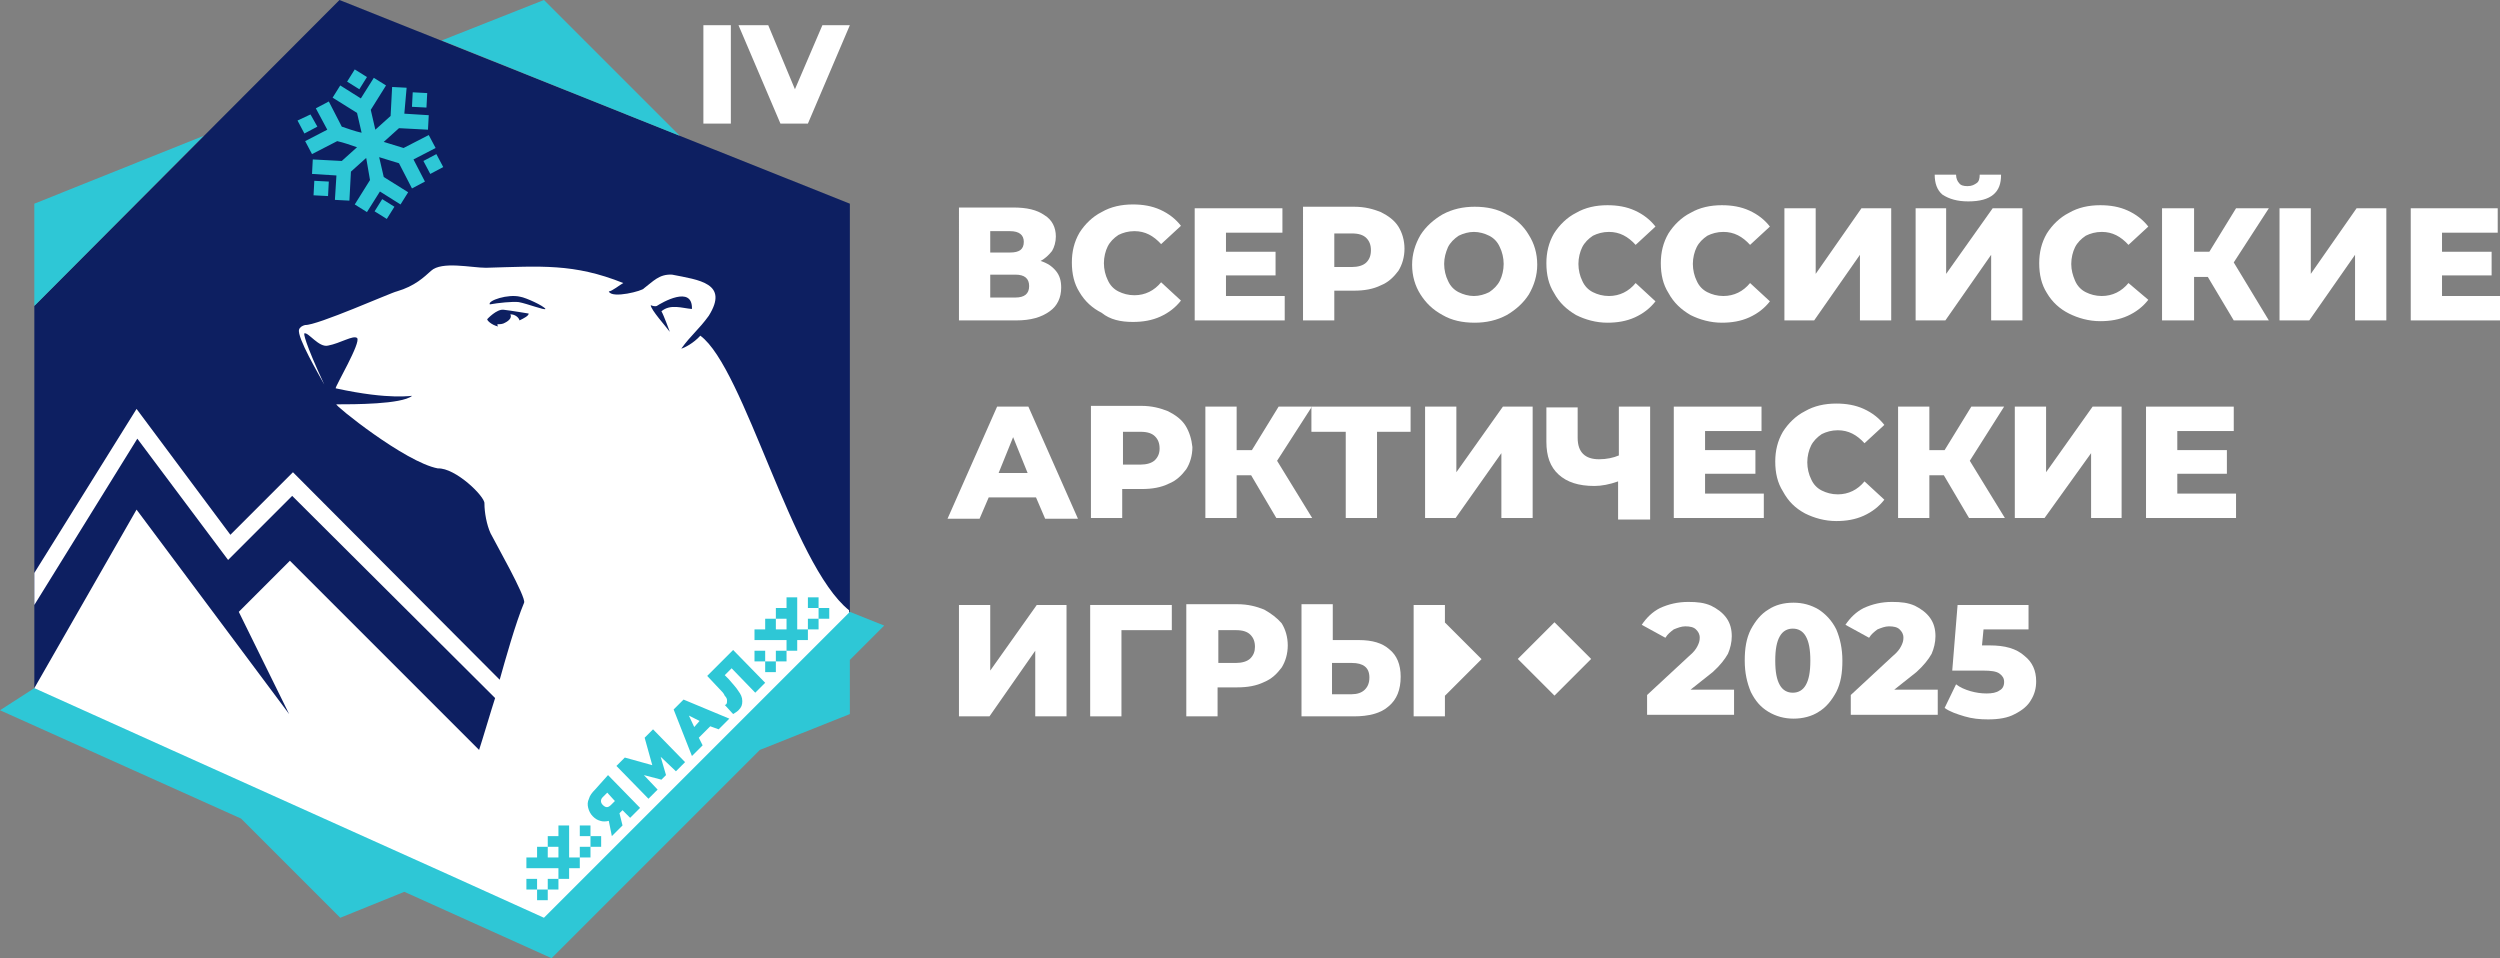 <?xml version="1.0" encoding="UTF-8"?> <svg xmlns="http://www.w3.org/2000/svg" xmlns:xlink="http://www.w3.org/1999/xlink" version="1.1" id="Слой_1" x="0px" y="0px" viewBox="0 0 327.7 125.6" style="enable-background:new 0 0 327.7 125.6;" xml:space="preserve"><rect x="0" y="0" width="327.7" height="125.6" fill="#808080" stroke="none"/> <style type="text/css"> .st0{fill-rule:evenodd;clip-rule:evenodd;fill:#0D1F61;} .st1{fill-rule:evenodd;clip-rule:evenodd;fill:#2EC7D6;} .st2{fill-rule:evenodd;clip-rule:evenodd;fill:#FFFFFF;} .st3{fill-rule:evenodd;clip-rule:evenodd;fill:#1BC6D6;} .st4{fill-rule:evenodd;clip-rule:evenodd;fill:#011F62;} .st5{fill-rule:evenodd;clip-rule:evenodd;fill:#EBEBEB;} .st6{clip-path:url(#SVGID_00000082354504817867201530000004217496216479154853_);fill-rule:evenodd;clip-rule:evenodd;fill:#2EC7D6;} .st7{clip-path:url(#SVGID_00000082354504817867201530000004217496216479154853_);} </style> <g> <path class="st2" d="M92.2,3.3h3.6v12.9h-3.6V3.3L92.2,3.3z M111.4,3.3l-5.5,12.9h-3.6L96.8,3.3h3.9l3.5,8.4l3.6-8.4H111.4z"></path> <polygon class="st0" points="44.5,0 111.4,26.7 111.4,80.2 65.3,100.2 4.5,90.2 4.5,40.1 "></polygon> <path class="st2" d="M4.5,75.1l13.4-21.5l12.3,16.5l8.2-8.2l27.1,27.2c0.7-2.5,2.1-7.5,3.2-10.1c0.3-0.7-3.8-7.9-4.4-9.1 c-0.5-1.1-0.8-2.7-0.8-3.9c0.1-0.9-3.8-4.7-6.1-4.6c-4.3-0.8-13.7-8.4-13.3-8.4c2.3,0,8.5,0,9.9-1.1c0.1-0.1-2.7,0.6-10-1 c-0.1-0.2,3.4-6.1,2.8-6.6c-0.5-0.4-2.2,0.7-3.8,1c-1.2,0.3-2.6-1.8-3.1-1.6c-0.1,0,0,1.1,2.6,6.7c-0.7-1.3-3.6-6.2-3.3-7.2 c0.1-0.3,0.4-0.5,0.8-0.6c1.5,0.1,11.4-4.3,12-4.4c2.4-0.7,3.6-1.9,4.5-2.7c1.4-1.3,5.3-0.4,7.2-0.4c7.2-0.2,11.5-0.6,18,2 c-0.4,0.2-1.5,1.1-1.9,1.1c0.4,1,4.5-0.1,4.6-0.4c1.2-0.9,2-1.9,3.7-1.8c3.5,0.7,7.5,1.1,4.8,5.4c-1.3,1.8-2.3,2.5-3.6,4.3 c0.4-0.1,1.6-0.7,2.5-1.7c5.8,4.3,12,30,19.5,36l0,2.2l-39.6,40.5L4.5,92.6l0-2.4l13.4-23.4l20,26.8l-6.6-13.4l6.7-6.7l24.8,24.8 c0.4-1.2,1.7-5.6,2.1-6.8L38.3,65l-8.4,8.4L18,57.5L4.5,79.3L4.5,75.1L4.5,75.1z M66.9,41.2c0.6,0,1.1,0.4,1.2,0.8 c0.6-0.3,1.2-0.6,1.2-0.9c0,0-2.4-0.4-3.3-0.5c-0.9-0.1-2.1,1.2-2.1,1.2c-0.2,0.1,0.5,0.8,1.4,1c-0.1-0.1-0.1-0.2-0.1-0.3 c0.3,0,0.7,0,1-0.2C66.8,42,67.1,41.6,66.9,41.2C66.9,41.3,66.9,41.3,66.9,41.2L66.9,41.2z M64.2,39.9c1.1-0.2,3-0.4,3.8-0.3 c1.1,0.2,3.4,1.1,3.5,0.9c-0.2-0.4-2.6-1.5-3.3-1.6C66.6,38.5,63.9,39.4,64.2,39.9L64.2,39.9z M85.3,40c0,0.6,2,2.8,2.5,3.5 c0,0-0.8-2.2-1.1-2.7c1.2-1,2.7-0.4,4-0.3c0.1-3.2-4-0.8-4.6-0.4C85.9,40.2,85.5,40.1,85.3,40z"></path> <path class="st1" d="M71.3,0L57.9,5.3l31.2,12.5L71.3,0L71.3,0z M4.5,90.2l18.2,8.2l36,16.2h0l12.6,5.7l17.8-17.8l0,0l22.3-22.3v0 l0,0l4.5,1.8l-4.5,4.5v7.1l-11.8,4.7l-27.3,27.3L53,116.9l-8.4,3.4l-13-13L0,93.1L4.5,90.2L4.5,90.2z M26.7,17.8L4.5,26.7l0,13.4 L26.7,17.8z"></path> <path class="st1" d="M41.4,14.2l1.7-0.9l1.7,3.3c0.9,0.3,1.7,0.6,2.6,0.8l-0.6-2.6l-3.2-2l1-1.6l2.7,1.7l1.7-2.7l1.6,1l-2,3.2 l0.6,2.6l2-1.8l0.2-3.8l1.9,0.1L53,14.9l3.2,0.2l-0.1,1.9l-3.8-0.2l-2,1.8l2.6,0.8l3.3-1.7l0.9,1.7l-2.9,1.5l1.5,2.9l-1.7,0.9 l-1.7-3.3l-2.6-0.8l0.6,2.6l3.2,2l-1,1.6l-2.7-1.7l-1.7,2.7l-1.6-1l2-3.2L48,20.7l-2,1.8l-0.2,3.8l-1.9-0.1l0.2-3.2l-3.2-0.2 l0.1-1.9l3.8,0.2l2-1.8c-0.9-0.3-1.7-0.6-2.6-0.8l-3.3,1.7L40,18.5l2.9-1.5L41.4,14.2L41.4,14.2z M45.5,10.7l1.6,1l1-1.6l-1.6-1 L45.5,10.7L45.5,10.7z M49.1,27.7l1.6,1l1-1.6l-1.6-1L49.1,27.7L49.1,27.7z M39.9,17.5l1.7-0.9L40.7,15L39,15.8L39.9,17.5 L39.9,17.5z M56.4,22.8l1.7-0.9l-0.9-1.7l-1.7,0.9L56.4,22.8L56.4,22.8z M55.9,14.1l0.1-1.9l-1.9-0.1L54,14L55.9,14.1L55.9,14.1z M43,25.7l0.1-1.9l-1.9-0.1l-0.1,1.9L43,25.7z"></path> <g> <path class="st1" d="M98.9,83.9v-1.4l1.4,0v-1.4h1.4v-1.4h1.4v-1.4h1.4c0,1.4,0,2.8,0,4.2h1.4v-1.4h1.4v-1.4h-1.4v-1.4h1.4v1.4 h1.4v1.4h-1.4v1.4h-1.4v1.4h-1.4v1.4h-1.4v1.4h-1.4v1.4h-1.4v-1.4h-1.4v-1.4h1.4v1.4h1.4v-1.4h1.4v-1.4 C101.7,83.9,100.3,83.9,98.9,83.9L98.9,83.9z M103.1,81.1h-1.4v1.4h1.4V81.1z"></path> <path class="st1" d="M79.7,101.6l4.2,4.3l-1.3,1.3l-1-1l-0.4,0.4l0.4,1.6l-1.4,1.4l-0.4-2c-0.4,0.1-0.8,0.1-1.1,0 c-0.4-0.1-0.7-0.3-1-0.6c-0.3-0.3-0.5-0.7-0.6-1.1c-0.1-0.4-0.1-0.8,0.1-1.2c0.1-0.4,0.4-0.8,0.8-1.2L79.7,101.6L79.7,101.6z M79,104.5c-0.3,0.3-0.3,0.7,0,1c0.4,0.4,0.7,0.4,1.1,0l0.5-0.5l-1-1.1L79,104.5L79,104.5z M88.6,101.1l1.2-1.2l-4.2-4.3l-1.1,1.1 l1,3.6l-3.6-1l-1.1,1.1l4.2,4.3l1.2-1.2l-1.8-1.9l2.3,0.6l0.6-0.6l-0.7-2.4L88.6,101.1L88.6,101.1z M93.1,95.2l-1.5,1.5l0.5,1 l-1.4,1.4l-2.4-6.1l1.3-1.3l6,2.5l-1.4,1.4L93.1,95.2L93.1,95.2z M91.7,94.5l-1.4-0.7l0.7,1.5L91.7,94.5L91.7,94.5z M96.1,85.2 l-3.4,3.4l1.6,1.7c0.3,0.3,0.6,0.6,0.7,0.9c0.2,0.2,0.3,0.4,0.3,0.6c0,0.2,0,0.4-0.1,0.5c-0.1,0.1-0.1,0.1-0.2,0.1l1.1,1.2 c0.3-0.2,0.5-0.3,0.7-0.5c0.4-0.4,0.5-0.7,0.5-1.2s-0.2-0.9-0.5-1.3c-0.3-0.5-0.8-1-1.3-1.6l-0.5-0.5l0.9-0.9l3.1,3.2l1.3-1.3 L96.1,85.2z"></path> <path class="st1" d="M69,113.8v-1.4h1.4V111h1.4v-1.4h1.4v-1.4h1.4c0,1.4,0,2.8,0,4.2H76V111h1.4v-1.4H76v-1.4h1.4v1.4h1.4v1.4 h-1.4v1.4H76v1.4h-1.4v1.4h-1.4v1.4h-1.4v1.4h-1.4v-1.4H69v-1.4h1.4v1.4h1.4v-1.4h1.4v-1.4C71.8,113.8,70.4,113.8,69,113.8 L69,113.8z M73.2,111h-1.4v1.4h1.4V111z"></path> </g> <g> <polygon class="st2" points="302.9,35.9 302.9,27.3 298.8,27.3 298.8,42 302.7,42 308.7,33.4 308.7,42 312.8,42 312.8,27.3 308.9,27.3 "></polygon> <path class="st2" d="M148.5,42.2c1.3,0,2.5-0.2,3.6-0.7c1.1-0.5,2-1.2,2.7-2.1l-2.6-2.4c-0.9,1.1-2.1,1.7-3.5,1.7 c-0.8,0-1.5-0.2-2.1-0.5c-0.6-0.3-1.1-0.8-1.4-1.5c-0.3-0.6-0.5-1.4-0.5-2.2c0-0.8,0.2-1.6,0.5-2.2c0.3-0.6,0.8-1.1,1.4-1.5 c0.6-0.3,1.3-0.5,2.1-0.5c1.4,0,2.5,0.6,3.5,1.7l2.6-2.4c-0.7-0.9-1.6-1.6-2.7-2.1c-1.1-0.5-2.3-0.7-3.6-0.7c-1.5,0-2.9,0.3-4.1,1 c-1.2,0.6-2.2,1.6-2.9,2.7c-0.7,1.2-1,2.5-1,3.9c0,1.5,0.3,2.8,1,3.9c0.7,1.2,1.7,2.1,2.9,2.7C145.5,41.9,146.9,42.2,148.5,42.2z"></path> <polygon class="st2" points="168.4,38.8 160.7,38.8 160.7,36.1 167.2,36.1 167.2,33 160.7,33 160.7,30.5 168.1,30.5 168.1,27.3 156.6,27.3 156.6,42 168.4,42 "></polygon> <path class="st2" d="M174.9,38.1h2.6c1.3,0,2.5-0.2,3.5-0.7c1-0.4,1.7-1.1,2.3-1.9c0.5-0.8,0.8-1.8,0.8-2.9c0-1.1-0.3-2.1-0.8-2.9 c-0.5-0.8-1.3-1.4-2.3-1.9c-1-0.4-2.1-0.7-3.5-0.7h-6.7V42h4.1V38.1z M174.9,30.6h2.3c0.9,0,1.5,0.2,1.9,0.6 c0.4,0.4,0.6,0.9,0.6,1.6c0,0.7-0.2,1.2-0.6,1.6c-0.4,0.4-1.1,0.6-1.9,0.6h-2.3V30.6z"></path> <path class="st2" d="M130.7,53.3l-6.5,14.7h4.2l1.2-2.8h6.2l1.2,2.8h4.3l-6.5-14.7H130.7z M130.9,62l1.9-4.7l1.9,4.7H130.9z"></path> <path class="st2" d="M137.6,40.8c1-0.7,1.5-1.8,1.5-3.1c0-0.9-0.2-1.6-0.7-2.2c-0.5-0.6-1.1-1-2-1.3c0.6-0.3,1.1-0.8,1.5-1.3 c0.3-0.5,0.5-1.2,0.5-1.9c0-1.2-0.5-2.2-1.5-2.8c-1-0.7-2.3-1-4.1-1h-7.1V42h7.5C135.1,42,136.5,41.6,137.6,40.8z M129.8,30.3h2.6 c1.2,0,1.8,0.5,1.8,1.4c0,1-0.6,1.4-1.8,1.4h-2.6V30.3z M129.8,39v-3h3.3c1.2,0,1.8,0.5,1.8,1.5c0,1-0.6,1.5-1.8,1.5H129.8z"></path> <polygon class="st2" points="297.4,27.3 293.1,27.3 289.6,33 287.6,33 287.6,27.3 283.4,27.3 283.4,42 287.6,42 287.6,36.3 289.4,36.3 292.8,42 297.4,42 292.8,34.4 "></polygon> <polygon class="st2" points="129.8,87.9 129.8,79.3 125.7,79.3 125.7,93.9 129.7,93.9 135.7,85.3 135.7,93.9 139.8,93.9 139.8,79.3 135.9,79.3 "></polygon> <polygon class="st2" points="320.1,38.8 320.1,36.1 326.6,36.1 326.6,33 320.1,33 320.1,30.5 327.4,30.5 327.4,27.3 316,27.3 316,42 327.7,42 327.7,38.8 "></polygon> <polygon class="st2" points="261,33.4 261,42 265.1,42 265.1,27.3 261.2,27.3 255.1,35.9 255.1,27.3 251.1,27.3 251.1,42 255,42 "></polygon> <path class="st2" d="M206.6,41.3c1.2,0.6,2.6,1,4.1,1c1.3,0,2.5-0.2,3.6-0.7c1.1-0.5,2-1.2,2.7-2.1l-2.6-2.4 c-0.9,1.1-2.1,1.7-3.5,1.7c-0.8,0-1.5-0.2-2.1-0.5c-0.6-0.3-1.1-0.8-1.4-1.5c-0.3-0.6-0.5-1.4-0.5-2.2c0-0.8,0.2-1.6,0.5-2.2 c0.3-0.6,0.8-1.1,1.4-1.5c0.6-0.3,1.3-0.5,2.1-0.5c1.4,0,2.5,0.6,3.5,1.7l2.6-2.4c-0.7-0.9-1.6-1.6-2.7-2.1 c-1.1-0.5-2.3-0.7-3.6-0.7c-1.5,0-2.9,0.3-4.1,1c-1.2,0.6-2.2,1.6-2.9,2.7c-0.7,1.2-1,2.5-1,3.9c0,1.5,0.3,2.8,1,3.9 C204.4,39.7,205.4,40.6,206.6,41.3z"></path> <path class="st2" d="M258,26.4c1.5,0,2.6-0.3,3.3-0.9s1-1.4,1-2.6h-2.8c0,0.5-0.1,0.9-0.4,1.1c-0.3,0.2-0.6,0.4-1.2,0.4 c-0.5,0-0.9-0.1-1.1-0.4c-0.2-0.2-0.4-0.6-0.4-1.1h-2.8c0,1.1,0.3,2,1,2.6C255.5,26.1,256.6,26.4,258,26.4z"></path> <polygon class="st2" points="243.8,33.4 243.8,42 247.9,42 247.9,27.3 244,27.3 238,35.9 238,27.3 233.9,27.3 233.9,42 237.8,42 "></polygon> <polygon class="st2" points="252.9,62.3 254.8,62.3 258.1,67.9 262.8,67.9 258.2,60.4 262.7,53.3 258.4,53.3 254.9,59 252.9,59 252.9,53.3 248.8,53.3 248.8,67.9 252.9,67.9 "></polygon> <polygon class="st2" points="230.9,56.5 230.9,53.3 219.4,53.3 219.4,67.9 231.2,67.9 231.2,64.7 223.5,64.7 223.5,62.1 230.1,62.1 230.1,59 223.5,59 223.5,56.5 "></polygon> <path class="st2" d="M236.6,67.3c1.2,0.6,2.6,1,4.1,1c1.3,0,2.5-0.2,3.6-0.7c1.1-0.5,2-1.2,2.7-2.1l-2.6-2.4 c-0.9,1.1-2.1,1.7-3.5,1.7c-0.8,0-1.5-0.2-2.1-0.5c-0.6-0.3-1.1-0.8-1.4-1.5c-0.3-0.6-0.5-1.4-0.5-2.2c0-0.8,0.2-1.6,0.5-2.2 c0.3-0.6,0.8-1.1,1.4-1.5c0.6-0.3,1.3-0.5,2.1-0.5c1.4,0,2.5,0.6,3.5,1.7l2.6-2.4c-0.7-0.9-1.6-1.6-2.7-2.1 c-1.1-0.5-2.3-0.7-3.6-0.7c-1.5,0-2.9,0.3-4.1,1c-1.2,0.6-2.2,1.6-2.9,2.7c-0.7,1.2-1,2.5-1,3.9c0,1.5,0.3,2.8,1,3.9 C234.4,65.7,235.3,66.6,236.6,67.3z"></path> <path class="st2" d="M221.6,41.3c1.2,0.6,2.6,1,4.1,1c1.3,0,2.5-0.2,3.6-0.7c1.1-0.5,2-1.2,2.7-2.1l-2.6-2.4 c-0.9,1.1-2.1,1.7-3.5,1.7c-0.8,0-1.5-0.2-2.1-0.5c-0.6-0.3-1.1-0.8-1.4-1.5c-0.3-0.6-0.5-1.4-0.5-2.2c0-0.8,0.2-1.6,0.5-2.2 c0.3-0.6,0.8-1.1,1.4-1.5c0.6-0.3,1.3-0.5,2.1-0.5c1.4,0,2.5,0.6,3.5,1.7l2.6-2.4c-0.7-0.9-1.6-1.6-2.7-2.1 c-1.1-0.5-2.3-0.7-3.6-0.7c-1.5,0-2.9,0.3-4.1,1c-1.2,0.6-2.2,1.6-2.9,2.7c-0.7,1.2-1,2.5-1,3.9c0,1.5,0.3,2.8,1,3.9 C219.4,39.7,220.4,40.6,221.6,41.3z"></path> <path class="st2" d="M216.3,67.9V53.3h-4.1v6.4c-0.7,0.3-1.6,0.5-2.6,0.5c-1.8,0-2.8-0.9-2.8-2.8v-4h-4.1v4.5 c0,1.9,0.5,3.3,1.6,4.3c1.1,1,2.6,1.5,4.7,1.5c0.9,0,2-0.2,3.1-0.6v5H216.3z"></path> <polygon class="st2" points="142.9,93.9 147,93.9 147,82.6 153.6,82.6 153.6,79.3 142.9,79.3 "></polygon> <polygon class="st2" points="171.9,53.4 171.9,56.6 176.4,56.6 176.4,67.9 180.5,67.9 180.5,56.6 184.9,56.6 184.9,53.3 171.9,53.3 "></polygon> <polygon class="st2" points="200.9,67.9 200.9,53.3 197,53.3 190.9,61.9 190.9,53.3 186.8,53.3 186.8,67.9 190.8,67.9 196.8,59.4 196.8,67.9 "></polygon> <path class="st2" d="M189.1,41.3c1.2,0.7,2.6,1,4.2,1c1.5,0,2.9-0.3,4.2-1c1.2-0.7,2.2-1.6,2.9-2.7c0.7-1.2,1.1-2.5,1.1-3.9 c0-1.5-0.4-2.8-1.1-3.9c-0.7-1.2-1.7-2.1-2.9-2.7c-1.2-0.7-2.6-1-4.2-1c-1.5,0-2.9,0.3-4.2,1c-1.2,0.7-2.2,1.6-2.9,2.7 c-0.7,1.2-1.1,2.5-1.1,3.9c0,1.5,0.4,2.8,1.1,3.9C186.9,39.7,187.8,40.6,189.1,41.3z M189.8,32.4c0.3-0.6,0.8-1.1,1.4-1.5 c0.6-0.3,1.3-0.5,2-0.5c0.7,0,1.4,0.2,2,0.5c0.6,0.3,1.1,0.8,1.4,1.5c0.3,0.6,0.5,1.4,0.5,2.2c0,0.8-0.2,1.6-0.5,2.2 c-0.3,0.6-0.8,1.1-1.4,1.5c-0.6,0.3-1.3,0.5-2,0.5c-0.7,0-1.4-0.2-2-0.5c-0.6-0.3-1.1-0.8-1.4-1.5c-0.3-0.6-0.5-1.4-0.5-2.2 C189.3,33.8,189.5,33.1,189.8,32.4z"></path> <polygon class="st2" points="167.6,53.3 164.1,59 162.1,59 162.1,53.3 158,53.3 158,67.9 162.1,67.9 162.1,62.3 164,62.3 167.3,67.9 172,67.9 167.4,60.4 171.9,53.4 171.9,53.3 "></polygon> <path class="st2" d="M178.1,83.9h-3.4v-4.7h-4.1v14.7h6.9c1.9,0,3.5-0.4,4.5-1.3c1.1-0.9,1.6-2.2,1.6-3.9c0-1.6-0.5-2.8-1.5-3.6 C181.2,84.3,179.9,83.9,178.1,83.9z M178.9,90.4c-0.4,0.4-1,0.6-1.7,0.6h-2.6v-4.1h2.6c1.5,0,2.3,0.6,2.3,1.9 C179.5,89.5,179.3,90,178.9,90.4z"></path> <polygon class="st2" points="285.4,62.1 291.9,62.1 291.9,59 285.4,59 285.4,56.5 292.8,56.5 292.8,53.3 281.3,53.3 281.3,67.9 293.1,67.9 293.1,64.7 285.4,64.7 "></polygon> <path class="st2" d="M155.4,55.8c-0.5-0.8-1.3-1.4-2.3-1.9c-1-0.4-2.1-0.7-3.5-0.7H143v14.7h4.1v-3.8h2.6c1.3,0,2.5-0.2,3.5-0.7 c1-0.4,1.7-1.1,2.3-1.9c0.5-0.8,0.8-1.8,0.8-2.9C156.2,57.6,155.9,56.6,155.4,55.8z M151.4,60.3c-0.4,0.4-1.1,0.6-1.9,0.6h-2.3 v-4.3h2.3c0.9,0,1.5,0.2,1.9,0.6c0.4,0.4,0.6,0.9,0.6,1.6C152,59.4,151.8,59.9,151.4,60.3z"></path> <path class="st2" d="M279,37.1c-0.9,1.1-2.1,1.7-3.5,1.7c-0.8,0-1.5-0.2-2.1-0.5c-0.6-0.3-1.1-0.8-1.4-1.5s-0.5-1.4-0.5-2.2 c0-0.8,0.2-1.6,0.5-2.2c0.3-0.6,0.8-1.1,1.4-1.5c0.6-0.3,1.3-0.5,2.1-0.5c1.4,0,2.5,0.6,3.5,1.7l2.6-2.4c-0.7-0.9-1.6-1.6-2.7-2.1 c-1.1-0.5-2.3-0.7-3.6-0.7c-1.5,0-2.9,0.3-4.1,1c-1.2,0.6-2.2,1.6-2.9,2.7c-0.7,1.2-1,2.5-1,3.9c0,1.5,0.3,2.8,1,3.9 c0.7,1.2,1.7,2.1,2.9,2.7c1.2,0.6,2.6,1,4.1,1c1.3,0,2.5-0.2,3.6-0.7c1.1-0.5,2-1.2,2.7-2.1L279,37.1z"></path> <path class="st2" d="M165.7,79.9c-1-0.4-2.1-0.7-3.5-0.7h-6.7v14.7h4.1v-3.8h2.6c1.3,0,2.5-0.2,3.5-0.7c1-0.4,1.7-1.1,2.3-1.9 c0.5-0.8,0.8-1.8,0.8-2.9c0-1.1-0.3-2.1-0.8-2.9C167.4,81,166.6,80.4,165.7,79.9z M163.9,86.3c-0.4,0.4-1.1,0.6-1.9,0.6h-2.3v-4.3 h2.3c0.9,0,1.5,0.2,1.9,0.6c0.4,0.4,0.6,0.9,0.6,1.6C164.5,85.4,164.3,85.9,163.9,86.3z"></path> <polygon class="st2" points="268.2,61.9 268.2,53.3 264.1,53.3 264.1,67.9 268,67.9 274.1,59.4 274.1,67.9 278.1,67.9 278.1,53.3 274.3,53.3 "></polygon> <path class="st2" d="M238.4,79.9c-1-0.6-2.1-0.9-3.3-0.9c-1.3,0-2.4,0.3-3.3,0.9c-1,0.6-1.7,1.5-2.3,2.6c-0.6,1.2-0.8,2.5-0.8,4.1 c0,1.6,0.3,2.9,0.8,4.1c0.6,1.2,1.3,2,2.3,2.6c1,0.6,2.1,0.9,3.3,0.9c1.2,0,2.4-0.3,3.3-0.9c1-0.6,1.7-1.5,2.3-2.6 c0.6-1.2,0.8-2.5,0.8-4.1c0-1.6-0.3-2.9-0.8-4.1C240.1,81.3,239.3,80.5,238.4,79.9z M236.7,89.8c-0.4,0.7-1,1-1.7,1 c-0.7,0-1.3-0.3-1.7-1c-0.4-0.7-0.6-1.7-0.6-3.2c0-1.5,0.2-2.5,0.6-3.2c0.4-0.7,1-1,1.7-1c0.7,0,1.3,0.3,1.7,1 c0.4,0.7,0.6,1.7,0.6,3.2C237.3,88.1,237.1,89.1,236.7,89.8z"></path> <path class="st2" d="M224.5,88.1c1-0.9,1.6-1.7,2-2.4c0.3-0.7,0.5-1.5,0.5-2.3c0-0.9-0.2-1.7-0.7-2.4c-0.5-0.7-1.2-1.2-2-1.6 c-0.9-0.4-1.8-0.5-3-0.5c-1.4,0-2.6,0.3-3.7,0.8c-1,0.5-1.8,1.3-2.4,2.2l3.1,1.7c0.3-0.5,0.7-0.8,1.1-1.1c0.5-0.2,1-0.4,1.5-0.4 c0.6,0,1.1,0.1,1.4,0.4c0.3,0.3,0.5,0.6,0.5,1.1c0,0.4-0.1,0.7-0.3,1.1c-0.2,0.4-0.5,0.8-1.1,1.3l-5.5,5.1v2.6h11.4v-3.3h-5.7 L224.5,88.1z"></path> <path class="st2" d="M251.2,88.1c1-0.9,1.6-1.7,2-2.4c0.3-0.7,0.5-1.5,0.5-2.3c0-0.9-0.2-1.7-0.7-2.4c-0.5-0.7-1.2-1.2-2-1.6 c-0.9-0.4-1.8-0.5-3-0.5c-1.4,0-2.6,0.3-3.7,0.8c-1,0.5-1.8,1.3-2.4,2.2l3.1,1.7c0.3-0.5,0.7-0.8,1.1-1.1c0.5-0.2,1-0.4,1.5-0.4 c0.6,0,1.1,0.1,1.4,0.4c0.3,0.3,0.5,0.6,0.5,1.1c0,0.4-0.1,0.7-0.3,1.1c-0.2,0.4-0.5,0.8-1.1,1.3l-5.5,5.1v2.6h11.4v-3.3h-5.7 L251.2,88.1z"></path> <path class="st2" d="M260.8,84.6h-1l0.2-2.1h5.9v-3.2h-9.3l-0.7,8.6h4c1.1,0,1.8,0.1,2.2,0.4c0.4,0.3,0.6,0.6,0.6,1.1 c0,0.5-0.2,0.9-0.6,1.1c-0.4,0.3-1,0.4-1.7,0.4c-0.7,0-1.4-0.1-2.1-0.3c-0.7-0.2-1.4-0.5-1.9-0.9l-1.5,3.1 c0.7,0.5,1.6,0.8,2.6,1.1c1,0.3,2,0.4,3.1,0.4c1.4,0,2.6-0.2,3.5-0.7c1-0.5,1.7-1.1,2.1-1.8c0.5-0.8,0.7-1.6,0.7-2.5 c0-1.4-0.5-2.5-1.5-3.3C264.3,85,262.8,84.6,260.8,84.6z"></path> <polygon class="st2" points="189.4,81.6 189.4,79.3 185.3,79.3 185.3,93.9 189.4,93.9 189.4,91.2 194.2,86.4 "></polygon> <rect x="200.4" y="83" transform="matrix(0.707 -0.707 0.707 0.707 -1.412 169.376)" class="st2" width="6.8" height="6.8"></rect> </g> </g> </svg> 
